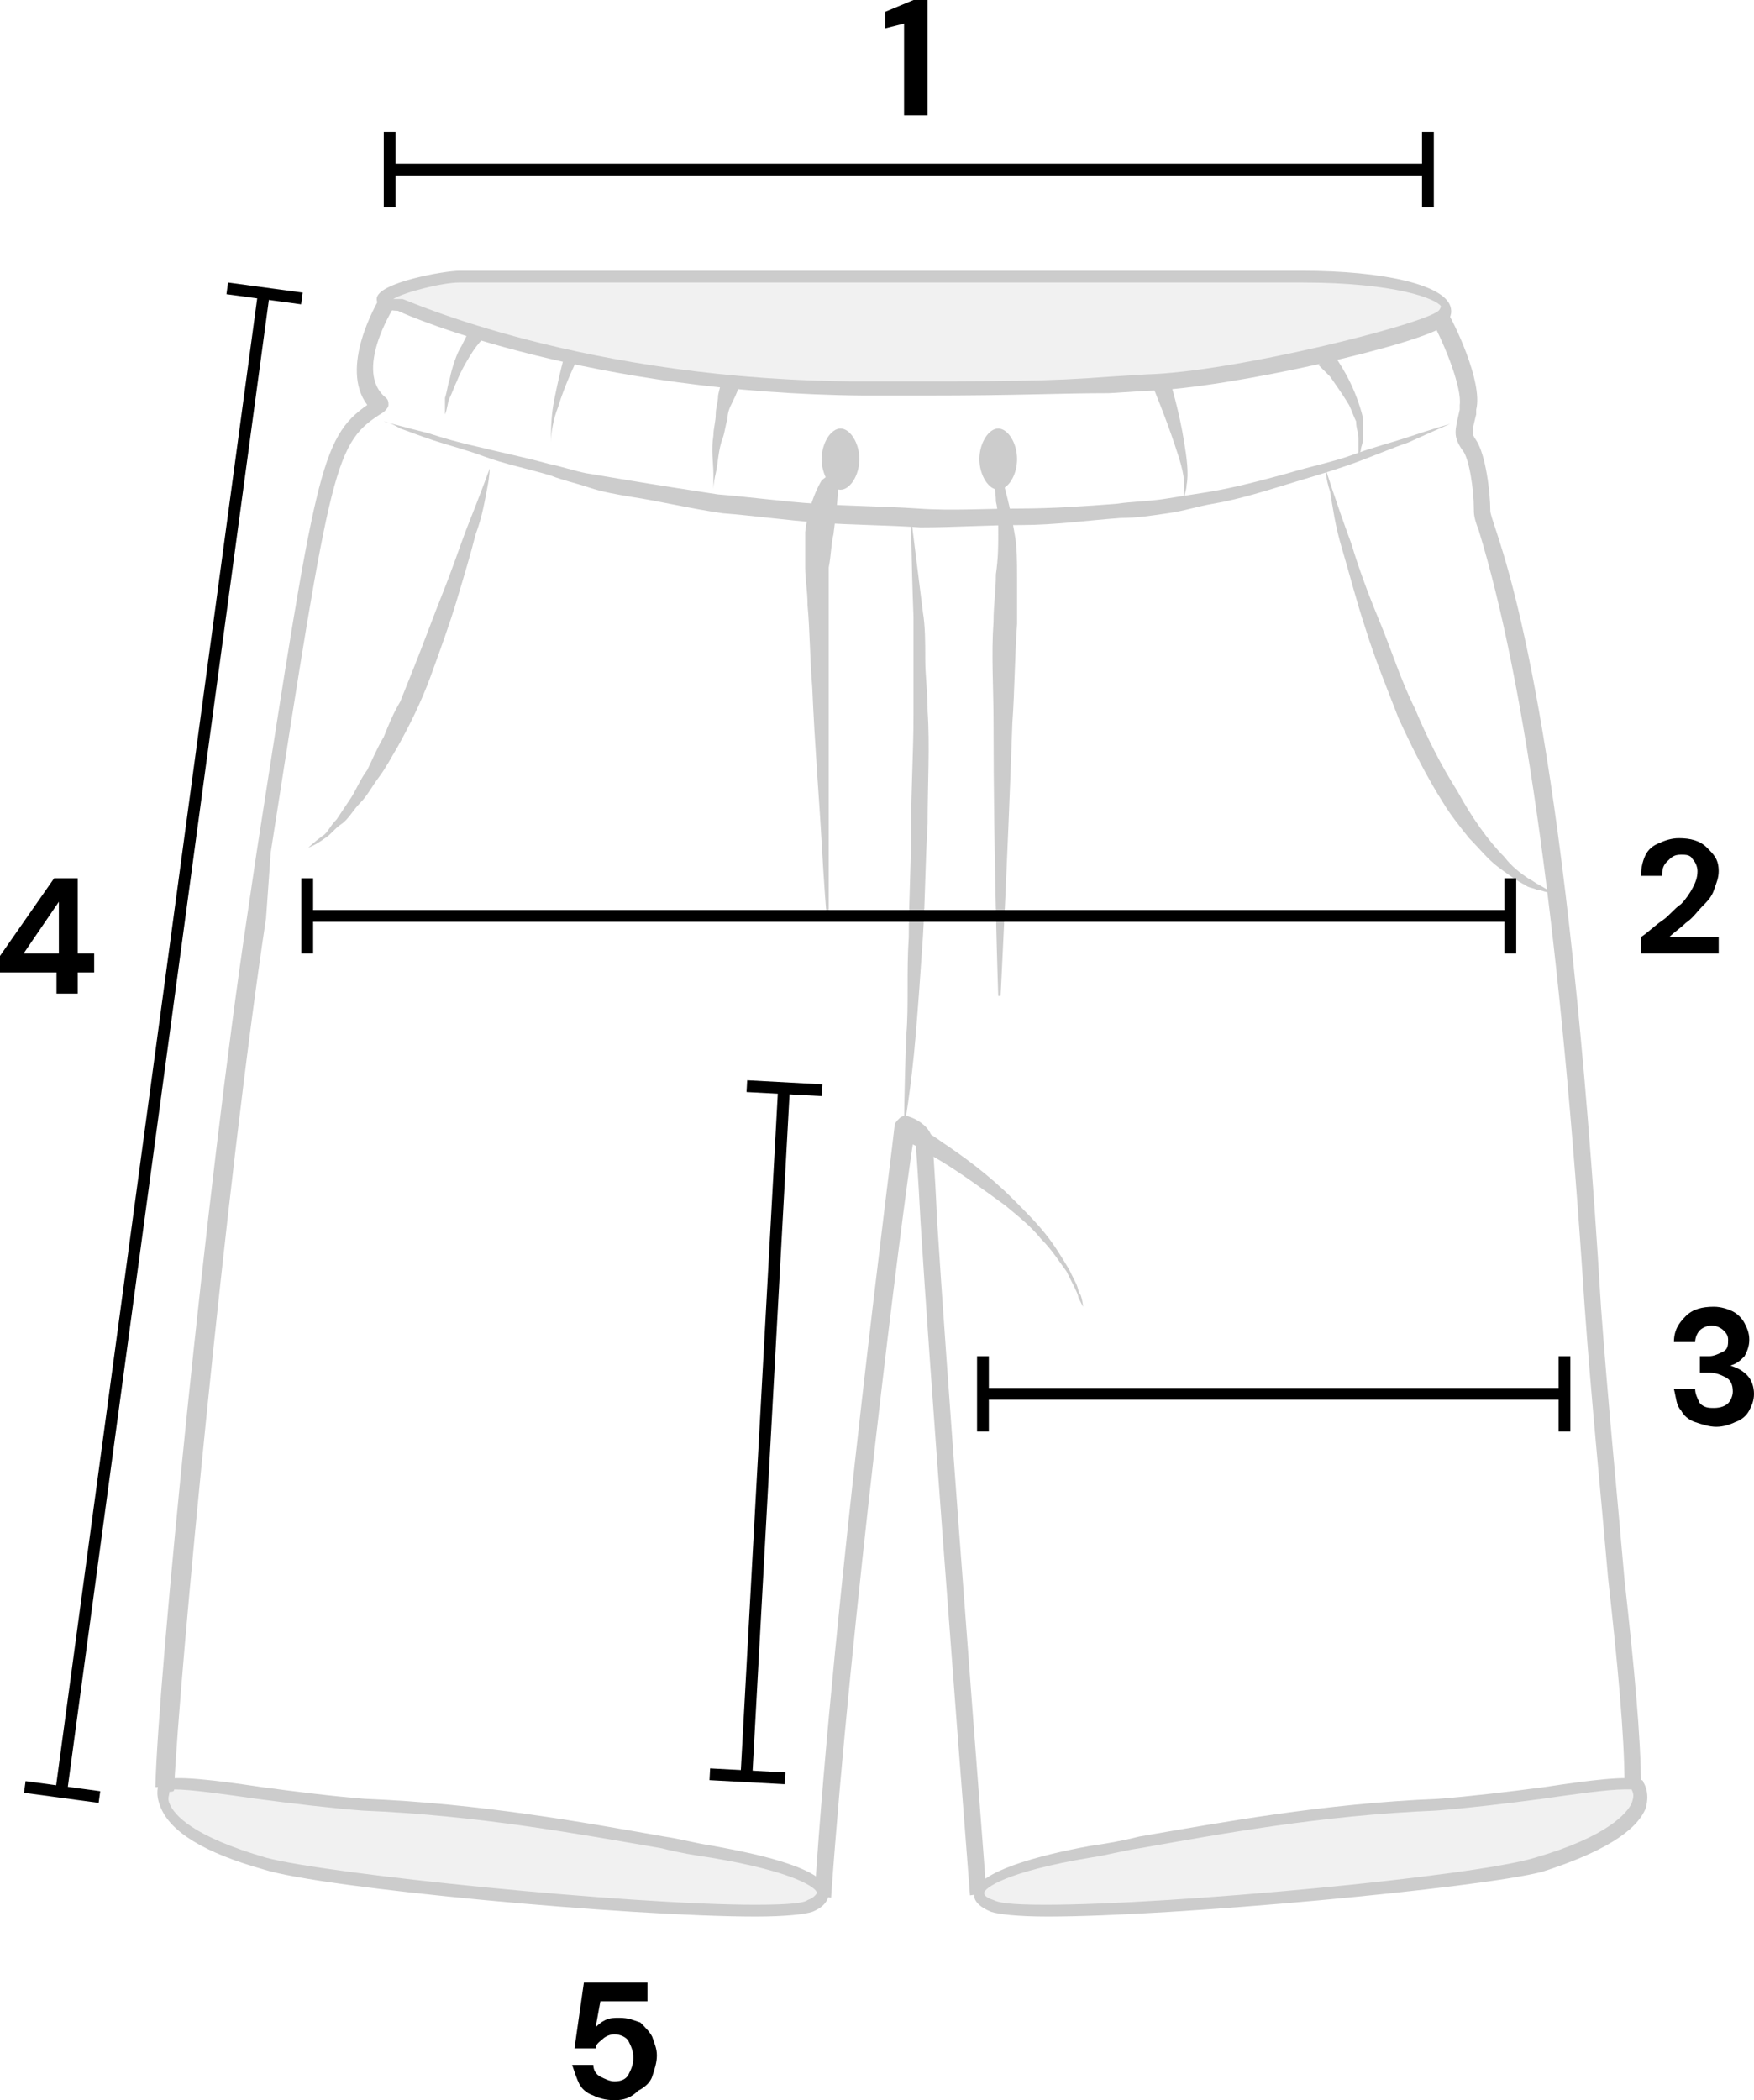 <?xml version="1.0" encoding="utf-8"?>
<!-- Generator: Adobe Illustrator 26.5.0, SVG Export Plug-In . SVG Version: 6.00 Build 0)  -->
<svg version="1.1" id="Layer_1" xmlns="http://www.w3.org/2000/svg" xmlns:xlink="http://www.w3.org/1999/xlink" x="0px" y="0px"
	 viewBox="0 0 74.5 89.2" style="enable-background:new 0 0 74.5 89.2;" xml:space="preserve">
<style type="text/css">
	.st0{opacity:0.2;}
	.st1{fill:#BABABA;}
	.st2{fill:none;stroke:#000000;stroke-width:0.5;stroke-miterlimit:10;}
</style>
<g>
	<g class="st0">
		<g>
			<path d="M7.4,75.9l-0.8,0c0.1-4.5,2.2-25.7,3.9-37l0.4-2.7c2.5-16.1,2.7-17.6,4.7-19c-1.2-1.6,0.4-4.3,0.5-4.5l0.6,0.4
				c0,0-1.7,2.7-0.3,3.8c0.1,0.1,0.1,0.2,0.1,0.3c0,0.1-0.1,0.2-0.2,0.3c-2.1,1.3-2.2,2-4.8,18.7L11.3,39
				C9.6,50.2,7.6,71.4,7.4,75.9z"/>
		</g>
		<g>
			<path d="M35.3,80.6l-0.7-0.1C35.4,68,38,48,38,47.8c0-0.1,0.1-0.2,0.2-0.3c0.1-0.1,0.2-0.1,0.3-0.1c0.1,0,1,0.3,1.1,1
				c0,0.1,0.1,1.1,0.2,3.4c0.4,6.3,1.4,19.5,2.1,28.6l-0.7,0.1c-0.7-9-1.7-22.2-2.1-28.6c-0.1-2-0.2-3.2-0.2-3.3
				c0-0.1-0.1-0.1-0.1-0.2C38.3,51.6,36.1,69.2,35.3,80.6z"/>
		</g>
		<g>
			<path d="M69,75.8c0-2.1-0.3-5.2-0.7-8.8c-0.3-3.5-0.7-7.4-1-11.6c-1-15.4-2.5-26.4-4.5-32.9c-0.2-0.5-0.2-0.7-0.2-0.9
				c0-0.8-0.2-2.2-0.5-2.5c-0.4-0.6-0.3-0.8-0.1-1.7l0-0.2c0.1-0.7-0.6-2.5-1.2-3.6l0.7-0.3c0.2,0.3,1.5,2.9,1.2,4.1l0,0.2
				c-0.2,0.8-0.2,0.8,0,1.1c0.4,0.6,0.6,2.2,0.6,3c0,0.1,0.1,0.4,0.2,0.7c0.8,2.4,3.1,9.8,4.5,33.1c0.3,4.1,0.7,8.1,1,11.6
				c0.4,3.6,0.7,6.7,0.7,8.8L69,75.8z"/>
		</g>
		<g>
			<path class="st1" d="M17,13c0,0,7.6,3.5,19.7,3.6c7.2,0,8.3-0.1,11.9-0.2c3.6-0.1,11.8-2.1,12.6-2.8c0.8-0.7-1-1.8-5.9-1.8
				c-4.9,0-34.8,0-35.8,0S14.8,12.8,17,13z"/>
			<path d="M39.2,16.8c-0.7,0-1.6,0-2.5,0c-11.6-0.1-19.2-3.3-19.8-3.6c-0.3,0-0.9-0.1-0.9-0.5c0-0.7,2.9-1.2,3.5-1.2h35.8
				c3.5,0,6,0.6,6.3,1.5c0.1,0.3,0,0.5-0.2,0.8c-0.9,0.8-9.2,2.7-12.7,2.8l-1.6,0.1C44.9,16.7,43.4,16.8,39.2,16.8z M16.7,12.7
				c0.1,0,0.2,0,0.3,0c0,0,0.1,0,0.1,0c0.1,0,7.7,3.5,19.6,3.5c6.1,0,7.8,0,10.4-0.2l1.6-0.1c3.7-0.1,11.7-2.1,12.4-2.7
				c0.1-0.1,0.1-0.2,0.1-0.2C61,12.7,59.3,12,55.3,12H19.5C18.8,12,17.2,12.4,16.7,12.7z"/>
		</g>
		<g>
			<path d="M16.3,17.9c0,0,0.7,0.2,1.9,0.5c0.6,0.2,1.3,0.4,2.2,0.6c0.8,0.2,1.8,0.4,2.9,0.7c0.5,0.1,1.1,0.3,1.6,0.4
				c0.6,0.1,1.2,0.2,1.8,0.3c1.2,0.2,2.5,0.4,3.8,0.6c1.3,0.1,2.7,0.3,4.2,0.4c1.4,0.1,2.8,0.1,4.3,0.2c1.4,0.1,2.9,0,4.3,0
				c1.4,0,2.8-0.1,4.1-0.2c0.7-0.1,1.3-0.1,2-0.2c0.6-0.1,1.3-0.2,1.9-0.3c1.2-0.2,2.3-0.5,3.4-0.8c1-0.3,2-0.5,2.8-0.8
				c0.8-0.3,1.6-0.5,2.2-0.7c1.2-0.4,1.9-0.6,1.9-0.6s-0.7,0.3-1.8,0.8c-0.6,0.2-1.3,0.5-2.1,0.8c-0.8,0.3-1.8,0.6-2.8,0.9
				c-1,0.3-2.2,0.7-3.4,0.9c-0.6,0.1-1.2,0.3-1.9,0.4c-0.7,0.1-1.3,0.2-2,0.2c-1.4,0.1-2.8,0.3-4.2,0.3c-1.4,0-2.9,0.1-4.3,0.1
				c-1.5-0.1-2.9-0.1-4.3-0.2c-1.4-0.1-2.8-0.3-4.1-0.4c-1.4-0.2-2.6-0.5-3.9-0.7c-0.6-0.1-1.2-0.2-1.8-0.4
				c-0.6-0.2-1.1-0.3-1.6-0.5c-1-0.3-2-0.5-2.8-0.8c-0.8-0.3-1.6-0.5-2.2-0.7c-0.6-0.2-1.1-0.4-1.4-0.5
				C16.5,17.9,16.3,17.9,16.3,17.9z"/>
		</g>
		<g>
			<path d="M38.6,47.5c0,0,0.1,0.1,0.4,0.3c0.2,0.2,0.6,0.4,1,0.7c0.9,0.6,2,1.4,3,2.4c0.5,0.5,1,1,1.4,1.5c0.4,0.5,0.7,1,1,1.5
				c0.1,0.2,0.2,0.4,0.3,0.6c0.1,0.2,0.1,0.4,0.2,0.5c0.1,0.3,0.1,0.5,0.1,0.5s-0.1-0.2-0.2-0.4c0-0.1-0.1-0.3-0.2-0.5
				c-0.1-0.2-0.2-0.4-0.3-0.6c-0.3-0.4-0.6-0.9-1.1-1.4c-0.4-0.5-0.9-0.9-1.5-1.4c-1.1-0.8-2.2-1.6-3.1-2.1
				c-0.4-0.3-0.8-0.5-1.1-0.6c-0.3-0.2-0.4-0.2-0.4-0.2L38.6,47.5z"/>
		</g>
		<g>
			<path d="M20.8,19.9c0,0,0,0.3-0.1,0.8c-0.1,0.5-0.2,1.2-0.5,2c-0.2,0.8-0.5,1.8-0.8,2.8c-0.3,1-0.7,2.1-1.1,3.2
				c-0.4,1.1-0.9,2.1-1.4,3c-0.3,0.5-0.5,0.9-0.8,1.3c-0.3,0.4-0.5,0.8-0.8,1.1c-0.3,0.3-0.5,0.7-0.8,0.9c-0.3,0.2-0.5,0.5-0.7,0.6
				c-0.4,0.3-0.7,0.4-0.7,0.4s0.2-0.2,0.6-0.5c0.2-0.1,0.3-0.4,0.6-0.7c0.2-0.3,0.4-0.6,0.6-0.9c0.2-0.3,0.4-0.8,0.7-1.2
				c0.2-0.4,0.4-0.9,0.7-1.4c0.2-0.5,0.4-1,0.7-1.5c0.2-0.5,0.4-1,0.6-1.5c0.4-1,0.8-2.1,1.2-3.1c0.4-1,0.7-1.9,1-2.7
				C20.4,21,20.8,19.9,20.8,19.9z"/>
		</g>
		<g>
			<path d="M56.3,19.9c0,0,0.4,1.3,1.1,3.2c0.3,1,0.7,2.1,1.2,3.3c0.5,1.2,0.9,2.5,1.5,3.7c0.5,1.2,1.1,2.4,1.8,3.5
				c0.6,1.1,1.3,2.1,2,2.8c0.3,0.4,0.7,0.7,1,0.9c0.2,0.1,0.3,0.2,0.5,0.3c0.2,0.1,0.3,0.2,0.4,0.2c0.3,0.1,0.5,0.2,0.7,0.2
				c0.2,0,0.2,0,0.2,0s-0.1,0-0.2,0c-0.2,0-0.4,0-0.7-0.1c-0.2,0-0.3-0.1-0.5-0.1c-0.2-0.1-0.4-0.1-0.5-0.2
				c-0.4-0.2-0.8-0.5-1.2-0.8c-0.4-0.3-0.8-0.8-1.2-1.2c-0.4-0.5-0.8-1-1.1-1.5c-0.7-1.1-1.3-2.3-1.9-3.6c-0.5-1.3-1-2.5-1.4-3.8
				c-0.4-1.2-0.7-2.4-1-3.4c-0.3-1-0.4-1.8-0.5-2.4C56.3,20.3,56.3,19.9,56.3,19.9z"/>
		</g>
		<g>
			<path d="M20.5,14.4c0,0-0.2,0.2-0.4,0.5c-0.2,0.3-0.5,0.8-0.7,1.3c-0.1,0.2-0.2,0.5-0.3,0.7c-0.1,0.2-0.1,0.5-0.2,0.7
				c0,0.1,0,0.2,0,0.3c0,0.1,0,0.2,0,0.2c0,0.1,0,0.2,0,0.2s0-0.1,0-0.2c0-0.1,0-0.1,0-0.2c0-0.1,0-0.2,0-0.3c0-0.2,0-0.5,0-0.7
				c0.1-0.3,0.1-0.5,0.2-0.8c0.1-0.5,0.3-1.1,0.5-1.4c0.2-0.4,0.3-0.6,0.3-0.6L20.5,14.4z"/>
		</g>
		<g>
			<path d="M24.5,15.3c0,0-0.5,1-0.8,2c-0.2,0.5-0.3,1.1-0.3,1.5c0,0.2,0,0.4,0.1,0.5c0.1,0.1,0.1,0.2,0.1,0.2s0-0.1-0.1-0.2
				c-0.1-0.1-0.1-0.3-0.1-0.5c0-0.4,0-1,0.1-1.6c0.2-1.1,0.5-2.2,0.5-2.2L24.5,15.3z"/>
		</g>
		<g>
			<path d="M31.4,16.4c0,0-0.1,0.3-0.3,0.7c-0.1,0.2-0.2,0.4-0.2,0.7c-0.1,0.3-0.1,0.5-0.2,0.8c-0.2,0.5-0.2,1.1-0.3,1.5
				c-0.1,0.4-0.1,0.7-0.1,0.7s0-0.3,0-0.7c0-0.4-0.1-1,0-1.6c0-0.3,0.1-0.6,0.1-0.9c0-0.3,0.1-0.5,0.1-0.8c0.1-0.5,0.2-0.7,0.2-0.7
				L31.4,16.4z"/>
		</g>
		<g>
			<path d="M49.7,16.2c0,0,0.4,1.3,0.6,2.6c0.1,0.6,0.2,1.3,0.1,1.8c0,0.2-0.1,0.4-0.1,0.6c-0.1,0.1-0.1,0.2-0.1,0.2
				c0,0,0.1-0.3,0.1-0.8c0-0.5-0.2-1.1-0.4-1.7c-0.4-1.2-0.9-2.4-0.9-2.4L49.7,16.2z"/>
		</g>
		<g>
			<path d="M56.6,15c0,0,0.7,0.9,1.1,2.1c0.1,0.3,0.2,0.6,0.2,0.8c0,0.3,0,0.5,0,0.7c0,0.2-0.1,0.4-0.1,0.5c0,0.1-0.1,0.2-0.1,0.2
				s0-0.1,0-0.2c0-0.1,0-0.3,0-0.5c0-0.2-0.1-0.4-0.1-0.7c-0.1-0.2-0.2-0.5-0.3-0.7c-0.3-0.5-0.6-0.9-0.8-1.2
				c-0.3-0.3-0.5-0.5-0.5-0.5L56.6,15z"/>
		</g>
		<g>
			<path d="M35.7,19.8c0,0,0,0.3-0.1,0.8c0,0.5-0.1,1.3-0.2,2.1c-0.1,0.4-0.1,0.9-0.2,1.4c0,0.5,0,1.1,0,1.6c0,1.1,0,2.3,0,3.5
				c0,2.4,0,4.8,0,6.6c0,1.8,0,3,0,3l-0.1,0c0,0-0.1-1.2-0.2-3c-0.1-1.8-0.3-4.2-0.4-6.6c-0.1-1.2-0.1-2.4-0.2-3.5
				c0-0.6-0.1-1.1-0.1-1.6c0-0.5,0-1,0-1.5c0.1-0.9,0.4-1.7,0.7-2.2C35.4,20,35.7,19.8,35.7,19.8L35.7,19.8z"/>
		</g>
		<g>
			<path d="M42.1,19.2c0,0,0.2,0.3,0.4,0.9c0.1,0.3,0.2,0.7,0.3,1.1c0.1,0.4,0.2,0.9,0.3,1.5c0.1,0.5,0.1,1.2,0.1,1.8
				c0,0.6,0,1.3,0,2c-0.1,1.4-0.1,2.8-0.2,4.2c-0.2,5.8-0.5,11.6-0.5,11.6h-0.1c0,0-0.2-5.8-0.2-11.6c0-1.5-0.1-2.9,0-4.3
				c0-0.7,0.1-1.3,0.1-2c0.1-0.7,0.1-1.2,0.1-1.7c0-0.5,0-1-0.1-1.4c0-0.4-0.1-0.8-0.1-1.1C42.1,19.6,42,19.3,42.1,19.2L42.1,19.2z"
				/>
		</g>
		<g>
			<path d="M36.5,19.5c0,0.7-0.4,1.3-0.8,1.3c-0.4,0-0.8-0.6-0.8-1.3c0-0.7,0.4-1.3,0.8-1.3C36.1,18.2,36.5,18.8,36.5,19.5z"/>
		</g>
		<g>
			<path d="M43.2,19.5c0,0.7-0.4,1.3-0.8,1.3c-0.4,0-0.8-0.6-0.8-1.3c0-0.7,0.4-1.3,0.8-1.3C42.8,18.2,43.2,18.8,43.2,19.5z"/>
		</g>
		<g>
			<path d="M38.7,22c0,0,0.2,1.6,0.5,4c0.1,0.6,0.1,1.3,0.1,2c0,0.7,0.1,1.4,0.1,2.2c0.1,1.5,0,3.1,0,4.8c-0.1,1.6-0.1,3.2-0.2,4.8
				c-0.1,1.5-0.2,2.9-0.3,4.1c-0.2,2.4-0.5,4-0.5,4s0-1.6,0.1-4c0.1-1.2,0-2.6,0.1-4.1c0-1.5,0.1-3.1,0.1-4.7c0-1.6,0.1-3.2,0.1-4.7
				c0-0.8,0-1.5,0-2.2c0-0.7,0-1.3,0-2C38.7,23.6,38.7,22,38.7,22z"/>
		</g>
		<g>
			<path class="st1" d="M7,75.9c0,0-1.1,1.8,4.2,3.3c3.1,0.9,21.4,2.5,23.2,1.8c1.6-0.6-0.1-1.6-4.1-2.3c-3.9-0.7-8.8-1.7-14.8-2
				C12.6,76.5,7.9,75.6,7,75.9z"/>
			<path d="M32.1,81.4L32.1,81.4c-5.4,0-18.4-1.2-20.9-2c-2.5-0.7-4-1.6-4.4-2.7c-0.2-0.5-0.1-0.9,0-1c0-0.1,0.1-0.1,0.1-0.1
				c0.5-0.2,2.2,0,4.2,0.3c1.5,0.2,3.1,0.4,4.4,0.5c4.9,0.2,9.3,1,12.7,1.6c0.7,0.1,1.4,0.3,2.1,0.4c2.2,0.4,4.8,1,4.9,2
				c0,0.3-0.2,0.6-0.7,0.8C34.2,81.3,33.4,81.4,32.1,81.4z M7.2,76.1c0,0.1-0.1,0.3,0,0.5c0.2,0.5,1,1.4,4.1,2.3
				c2.6,0.7,15.4,2,20.8,2l0,0c1.6,0,2.1-0.1,2.2-0.2c0.3-0.1,0.4-0.3,0.4-0.3c0-0.2-0.9-0.9-4.5-1.5c-0.7-0.1-1.3-0.2-2.1-0.4
				c-3.5-0.6-7.8-1.4-12.7-1.6c-1.3-0.1-3-0.3-4.5-0.5c-1.4-0.2-2.8-0.4-3.5-0.4C7.4,76.1,7.3,76.1,7.2,76.1z"/>
		</g>
		<g>
			<path class="st1" d="M69.5,75.8c0,0,1.2,1.8-4.2,3.4c-3.1,0.9-21.4,2.5-23.2,1.8c-1.6-0.6,0.1-1.6,4.1-2.3
				c3.9-0.7,8.8-1.7,14.8-2C64,76.5,68.6,75.6,69.5,75.8z"/>
			<path d="M44.5,81.4c-1.3,0-2.1-0.1-2.4-0.2c-0.5-0.2-0.8-0.5-0.7-0.8c0.1-0.9,2.7-1.6,4.9-2c0.7-0.1,1.3-0.2,2.1-0.4
				c3.5-0.6,7.8-1.4,12.7-1.6c1.3-0.1,3-0.3,4.5-0.5c2-0.3,3.6-0.5,4.1-0.3c0.1,0,0.1,0.1,0.1,0.1c0,0,0.3,0.4,0.1,1.1
				c-0.4,1-1.9,1.9-4.4,2.7C62.8,80.2,49.9,81.4,44.5,81.4z M69,76c-0.7,0-2.1,0.2-3.5,0.4c-1.5,0.2-3.2,0.4-4.5,0.5
				c-4.9,0.2-9.2,1-12.6,1.6c-0.7,0.1-1.4,0.3-2.1,0.4c-3.6,0.6-4.5,1.3-4.5,1.5c0,0.1,0.1,0.2,0.4,0.3c0.2,0.1,0.6,0.2,2.2,0.2
				c5.4,0,18.2-1.2,20.8-2c3.1-0.9,3.9-1.9,4.1-2.3c0.1-0.3,0.1-0.4,0-0.6C69.3,76,69.2,76,69,76z"/>
		</g>
	</g>
	<g>
		<g>
			<line class="st2" x1="16.6" y1="7.2" x2="60.7" y2="7.2"/>
			<g>
				<rect x="16.3" y="5.6" width="0.5" height="3.2"/>
			</g>
			<g>
				<rect x="60.4" y="5.6" width="0.5" height="3.2"/>
			</g>
		</g>
	</g>
	<g>
		<g>
			<line class="st2" x1="41.7" y1="59.2" x2="66.4" y2="59.2"/>
			<g>
				<rect x="41.5" y="57.6" width="0.5" height="3.2"/>
			</g>
			<g>
				<rect x="66.2" y="57.6" width="0.5" height="3.2"/>
			</g>
		</g>
	</g>
	<g>
		<g>
			<line class="st2" x1="13.1" y1="38.9" x2="64.1" y2="38.9"/>
			<g>
				<rect x="12.8" y="37.3" width="0.5" height="3.2"/>
			</g>
			<g>
				<rect x="63.9" y="37.3" width="0.5" height="3.2"/>
			</g>
		</g>
	</g>
	<g>
		<g>
			<line class="st2" x1="33.3" y1="46.2" x2="31.7" y2="75.5"/>
			<g>
				
					<rect x="33" y="44.6" transform="matrix(5.395552e-02 -0.999 0.999 5.395552e-02 -14.627 76.941)" width="0.5" height="3.2"/>
			</g>
			<g>
				
					<rect x="31.5" y="73.9" transform="matrix(5.395552e-02 -0.999 0.999 5.395552e-02 -45.391 103.088)" width="0.5" height="3.2"/>
			</g>
		</g>
	</g>
	<g>
		<g>
			<line class="st2" x1="2.6" y1="76.1" x2="11.2" y2="12.5"/>
			<g>
				<rect x="2.4" y="74.5" transform="matrix(0.134 -0.991 0.991 0.134 -73.132 68.539)" width="0.5" height="3.2"/>
			</g>
			<g>
				<rect x="11" y="10.9" transform="matrix(0.134 -0.991 0.991 0.134 -2.657 21.936)" width="0.5" height="3.2"/>
			</g>
		</g>
	</g>
	<g>
		<path d="M38.4,4.9V1l-0.8,0.2V0.5L38.8,0h0.6v4.9H38.4z"/>
	</g>
	<g>
		<path d="M69.7,40.5v-0.7c0.3-0.2,0.6-0.5,0.9-0.7c0.3-0.2,0.5-0.5,0.8-0.7c0.2-0.2,0.4-0.5,0.5-0.7c0.1-0.2,0.2-0.4,0.2-0.7
			c0-0.2-0.1-0.4-0.2-0.5c-0.1-0.2-0.3-0.2-0.5-0.2c-0.3,0-0.4,0.1-0.6,0.3s-0.2,0.4-0.2,0.6h-0.9c0-0.4,0.1-0.7,0.2-0.9
			c0.1-0.2,0.3-0.4,0.6-0.5c0.2-0.1,0.5-0.2,0.8-0.2c0.5,0,0.9,0.1,1.2,0.4S73,36.5,73,37c0,0.3-0.1,0.5-0.2,0.8s-0.3,0.5-0.5,0.7
			c-0.2,0.2-0.4,0.5-0.7,0.7c-0.2,0.2-0.5,0.4-0.7,0.6h2.1v0.7H69.7z"/>
	</g>
	<g>
		<path d="M72.9,60.6c-0.3,0-0.6-0.1-0.9-0.2s-0.5-0.3-0.6-0.5c-0.2-0.2-0.2-0.5-0.3-0.9H72c0,0.2,0.1,0.4,0.2,0.6
			c0.2,0.2,0.4,0.2,0.6,0.2c0.3,0,0.5-0.1,0.6-0.2c0.1-0.1,0.2-0.3,0.2-0.5c0-0.3-0.1-0.5-0.3-0.6c-0.2-0.1-0.4-0.2-0.7-0.2h-0.4
			v-0.7h0.4c0.2,0,0.4-0.1,0.6-0.2s0.2-0.3,0.2-0.5c0-0.2-0.1-0.3-0.2-0.4s-0.3-0.2-0.5-0.2c-0.2,0-0.4,0.1-0.5,0.2
			c-0.1,0.1-0.2,0.3-0.2,0.5h-0.9c0-0.5,0.2-0.8,0.5-1.1c0.3-0.3,0.7-0.4,1.2-0.4c0.3,0,0.6,0.1,0.8,0.2s0.4,0.3,0.5,0.5
			c0.1,0.2,0.2,0.4,0.2,0.7c0,0.3-0.1,0.5-0.2,0.7c-0.2,0.2-0.3,0.3-0.6,0.4c0.3,0.1,0.5,0.2,0.7,0.4c0.2,0.2,0.3,0.5,0.3,0.8
			c0,0.3-0.1,0.5-0.2,0.7c-0.1,0.2-0.3,0.4-0.6,0.5C73.5,60.5,73.2,60.6,72.9,60.6z"/>
	</g>
	<g>
		<path d="M26.1,89.2c-0.4,0-0.7-0.1-0.9-0.2c-0.3-0.1-0.5-0.3-0.6-0.5c-0.1-0.2-0.2-0.5-0.3-0.8h0.9c0,0.2,0.1,0.4,0.3,0.5
			c0.2,0.1,0.4,0.2,0.6,0.2c0.3,0,0.5-0.1,0.6-0.3s0.2-0.4,0.2-0.7c0-0.3-0.1-0.5-0.2-0.7s-0.4-0.3-0.6-0.3c-0.2,0-0.4,0.1-0.5,0.2
			s-0.3,0.2-0.3,0.4h-0.9l0.4-2.8h2.7V85h-2l-0.2,1.1c0.1-0.1,0.2-0.2,0.4-0.3s0.4-0.1,0.6-0.1c0.4,0,0.6,0.1,0.9,0.2
			c0.2,0.2,0.4,0.4,0.5,0.6c0.1,0.3,0.2,0.5,0.2,0.8c0,0.3-0.1,0.6-0.2,0.9c-0.1,0.3-0.4,0.5-0.6,0.6C26.8,89.1,26.5,89.2,26.1,89.2
			z"/>
	</g>
	<g>
		<path d="M2.4,42.2v-0.9H0v-0.7l2.3-3.3h1v3.2H4v0.8H3.3v0.9H2.4z M1,40.5h1.5v-2.2L1,40.5z"/>
	</g>
</g>
</svg>
